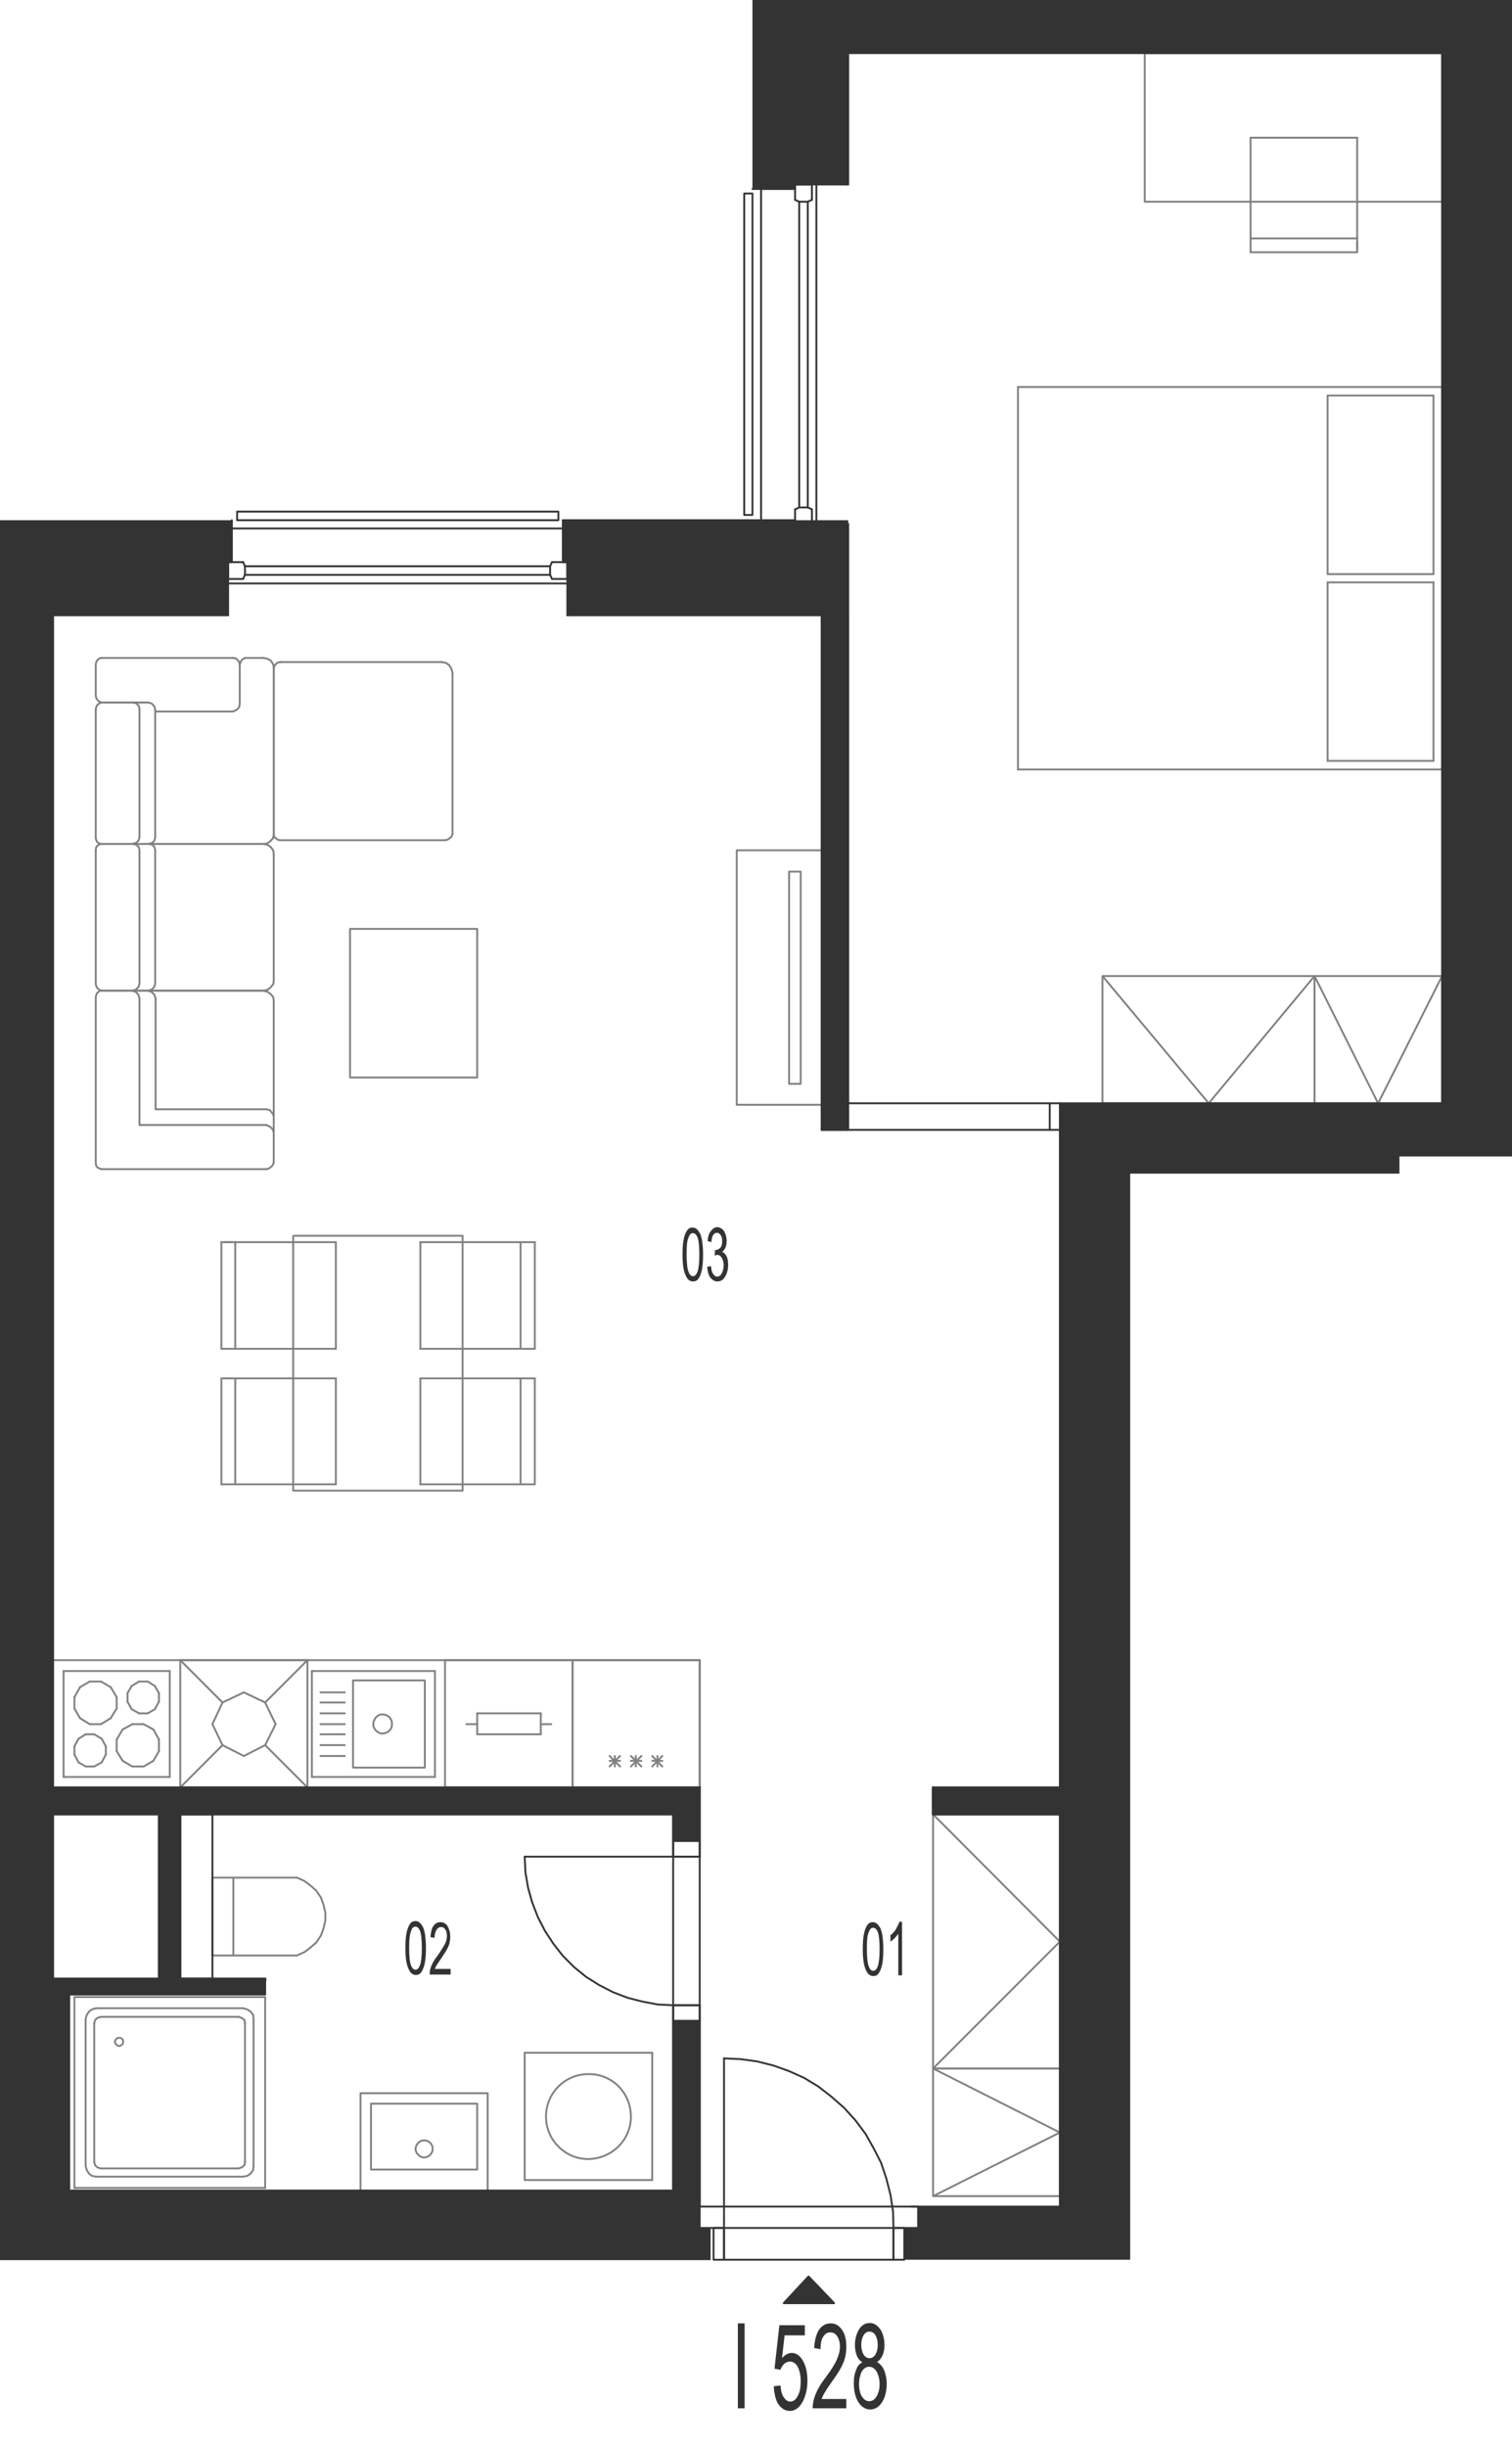 <?xml version="1.0" encoding="utf-8"?>
<!-- Generator: Adobe Illustrator 28.2.0, SVG Export Plug-In . SVG Version: 6.00 Build 0)  -->
<svg version="1.1" xmlns="http://www.w3.org/2000/svg" xmlns:xlink="http://www.w3.org/1999/xlink" x="0px" y="0px"
	 viewBox="0 0 404.3 653.8" style="enable-background:new 0 0 404.3 653.8;" xml:space="preserve">
<style type="text/css">
	.st0{fill:none;stroke:#808080;stroke-width:0.5;stroke-linecap:round;stroke-linejoin:round;stroke-miterlimit:10;}
	.st1{fill:none;stroke:#333333;stroke-width:0.5;stroke-linecap:round;stroke-linejoin:round;stroke-miterlimit:10;}
	.st2{fill-rule:evenodd;clip-rule:evenodd;fill:#333333;}
	.st3{fill:#333333;}
</style>
<g id="vybaveni">
	<polyline class="st0" points="351.5,260.8 294.8,260.8 294.8,294.8 351.5,294.8 351.5,260.8 323.2,294.8 294.8,260.8 	"/>
	<polyline class="st0" points="385.6,260.8 351.5,260.8 351.5,294.8 385.6,294.8 385.6,260.8 368.5,294.8 351.5,260.8 	"/>
	<polyline class="st0" points="219.7,295.2 197,295.2 197,227.2 219.7,227.2 219.7,295.2 	"/>
	<polyline class="st0" points="214.1,289.6 211,289.6 211,232.9 214.1,232.9 214.1,289.6 	"/>
	<line class="st0" x1="25.2" y1="540.6" x2="25.2" y2="577.7"/>
	<line class="st0" x1="65.5" y1="577.7" x2="65.5" y2="540.6"/>
	<line class="st0" x1="22.9" y1="539.5" x2="22.9" y2="578.8"/>
	<line class="st0" x1="67.8" y1="578.8" x2="67.8" y2="539.5"/>
	<line class="st0" x1="19.9" y1="533.6" x2="19.9" y2="584.6"/>
	<line class="st0" x1="70.9" y1="533.6" x2="70.9" y2="584.6"/>
	<line class="st0" x1="19.9" y1="533.6" x2="70.9" y2="533.6"/>
	<path class="st0" d="M30.7,545.6c0.1,0.5,0.6,1,1.1,1.1c0.7-0.1,1.2-0.6,1.1-1.1c0.1-0.7-0.4-1.1-1.1-1.1
		C31.3,544.5,30.8,545,30.7,545.6"/>
	<polyline class="st0" points="25.2,540.6 25.4,539.8 26,539.2 26.9,538.9 	"/>
	<line class="st0" x1="65" y1="536.6" x2="25.7" y2="536.6"/>
	<polyline class="st0" points="22.9,539.5 23.2,538.4 23.8,537.5 24.6,536.9 25.7,536.6 	"/>
	<line class="st0" x1="63.8" y1="538.9" x2="26.9" y2="538.9"/>
	<polyline class="st0" points="63.8,538.9 64.7,539.2 65.4,539.8 65.5,540.6 	"/>
	<polyline class="st0" points="65,536.6 66.1,536.9 67,537.5 67.7,538.4 67.8,539.5 	"/>
	<line class="st0" x1="19.9" y1="584.6" x2="70.9" y2="584.6"/>
	<polyline class="st0" points="26.9,579.4 26,579.1 25.4,578.5 25.2,577.7 	"/>
	<line class="st0" x1="25.7" y1="581.6" x2="65" y2="581.6"/>
	<polyline class="st0" points="25.7,581.6 24.6,581.4 23.8,580.8 23.2,579.8 22.9,578.8 	"/>
	<line class="st0" x1="26.9" y1="579.4" x2="63.8" y2="579.4"/>
	<polyline class="st0" points="67.8,578.8 67.7,579.8 67,580.8 66.1,581.4 65,581.6 	"/>
	<polyline class="st0" points="65.5,577.7 65.4,578.5 64.7,579.1 63.8,579.4 	"/>
	<line class="st0" x1="32.8" y1="470.5" x2="31.2" y2="467.9"/>
	<line class="st0" x1="31.2" y1="464.8" x2="32.8" y2="462.1"/>
	<line class="st0" x1="45.4" y1="474.8" x2="17" y2="474.8"/>
	<line class="st0" x1="17" y1="446.5" x2="45.4" y2="446.5"/>
	<line class="st0" x1="19.9" y1="466.6" x2="19.9" y2="468.8"/>
	<line class="st0" x1="28.3" y1="468.8" x2="28.3" y2="466.6"/>
	<line class="st0" x1="31.2" y1="467.9" x2="31.2" y2="464.8"/>
	<line class="st0" x1="17" y1="446.5" x2="17" y2="474.8"/>
	<line class="st0" x1="22.9" y1="463.4" x2="21" y2="464.6"/>
	<line class="st0" x1="21.4" y1="459.1" x2="24" y2="460.7"/>
	<line class="st0" x1="24" y1="449.3" x2="21.4" y2="450.8"/>
	<line class="st0" x1="19.9" y1="456.5" x2="21.4" y2="459.1"/>
	<line class="st0" x1="21.4" y1="450.8" x2="19.9" y2="453.5"/>
	<line class="st0" x1="19.9" y1="453.5" x2="19.9" y2="456.5"/>
	<line class="st0" x1="21" y1="464.6" x2="19.9" y2="466.6"/>
	<line class="st0" x1="29.6" y1="450.8" x2="27" y2="449.3"/>
	<line class="st0" x1="27" y1="449.3" x2="24" y2="449.3"/>
	<line class="st0" x1="27.2" y1="464.6" x2="25.2" y2="463.4"/>
	<line class="st0" x1="24" y1="460.7" x2="27" y2="460.7"/>
	<line class="st0" x1="25.2" y1="463.4" x2="22.9" y2="463.4"/>
	<line class="st0" x1="29.6" y1="459.1" x2="31.2" y2="456.5"/>
	<line class="st0" x1="31.2" y1="456.5" x2="31.2" y2="453.5"/>
	<line class="st0" x1="31.2" y1="453.5" x2="29.6" y2="450.8"/>
	<line class="st0" x1="27" y1="460.7" x2="29.6" y2="459.1"/>
	<line class="st0" x1="28.3" y1="466.6" x2="27.2" y2="464.6"/>
	<line class="st0" x1="21" y1="470.9" x2="22.9" y2="472"/>
	<line class="st0" x1="19.9" y1="468.8" x2="21" y2="470.9"/>
	<line class="st0" x1="25.2" y1="472" x2="27.2" y2="470.9"/>
	<line class="st0" x1="22.9" y1="472" x2="25.2" y2="472"/>
	<line class="st0" x1="27.2" y1="470.9" x2="28.3" y2="468.8"/>
	<line class="st0" x1="42.5" y1="464.8" x2="42.5" y2="467.9"/>
	<line class="st0" x1="45.4" y1="446.5" x2="45.4" y2="474.8"/>
	<line class="st0" x1="41" y1="462.1" x2="38.4" y2="460.7"/>
	<line class="st0" x1="41.4" y1="450.5" x2="39.5" y2="449.3"/>
	<line class="st0" x1="39.5" y1="457.8" x2="41.4" y2="456.7"/>
	<line class="st0" x1="37.2" y1="449.3" x2="35.2" y2="450.5"/>
	<line class="st0" x1="37.2" y1="449.3" x2="39.5" y2="449.3"/>
	<line class="st0" x1="35.4" y1="460.7" x2="38.4" y2="460.7"/>
	<line class="st0" x1="35.2" y1="456.7" x2="37.2" y2="457.8"/>
	<line class="st0" x1="34.1" y1="454.7" x2="34.1" y2="452.4"/>
	<line class="st0" x1="34.1" y1="452.4" x2="35.2" y2="450.5"/>
	<line class="st0" x1="35.2" y1="456.7" x2="34.1" y2="454.7"/>
	<line class="st0" x1="35.4" y1="460.7" x2="32.8" y2="462.1"/>
	<line class="st0" x1="39.5" y1="457.8" x2="37.2" y2="457.8"/>
	<line class="st0" x1="42.5" y1="452.4" x2="42.5" y2="454.7"/>
	<line class="st0" x1="41.4" y1="450.5" x2="42.5" y2="452.4"/>
	<line class="st0" x1="42.5" y1="454.7" x2="41.4" y2="456.7"/>
	<line class="st0" x1="41" y1="462.1" x2="42.5" y2="464.8"/>
	<line class="st0" x1="38.4" y1="472" x2="41" y2="470.5"/>
	<line class="st0" x1="38.4" y1="472" x2="35.4" y2="472"/>
	<line class="st0" x1="32.8" y1="470.5" x2="35.4" y2="472"/>
	<line class="st0" x1="42.5" y1="467.9" x2="41" y2="470.5"/>
	<polyline class="st0" points="187.1,477.6 187.1,443.6 14.2,443.6 	"/>
	<line class="st0" x1="153.1" y1="443.6" x2="119" y2="443.6"/>
	<line class="st0" x1="119" y1="477.6" x2="153.1" y2="477.6"/>
	<line class="st0" x1="124.7" y1="460.7" x2="127.6" y2="460.7"/>
	<line class="st0" x1="119" y1="443.6" x2="119" y2="477.6"/>
	<line class="st0" x1="153.1" y1="477.6" x2="153.1" y2="443.6"/>
	<line class="st0" x1="144.6" y1="457.8" x2="144.6" y2="463.4"/>
	<line class="st0" x1="127.6" y1="463.4" x2="127.6" y2="457.8"/>
	<line class="st0" x1="144.6" y1="463.4" x2="127.6" y2="463.4"/>
	<line class="st0" x1="147.4" y1="460.7" x2="144.6" y2="460.7"/>
	<line class="st0" x1="127.6" y1="457.8" x2="144.6" y2="457.8"/>
	<line class="st0" x1="59.5" y1="454.9" x2="56.8" y2="460.7"/>
	<line class="st0" x1="65.2" y1="452.2" x2="59.5" y2="454.9"/>
	<line class="st0" x1="70.9" y1="454.9" x2="65.2" y2="452.2"/>
	<line class="st0" x1="73.7" y1="460.7" x2="70.9" y2="454.9"/>
	<line class="st0" x1="70.9" y1="466.3" x2="73.7" y2="460.7"/>
	<line class="st0" x1="65.2" y1="469.2" x2="70.9" y2="466.3"/>
	<line class="st0" x1="59.5" y1="466.3" x2="65.2" y2="469.2"/>
	<line class="st0" x1="56.8" y1="460.7" x2="59.5" y2="466.3"/>
	<line class="st0" x1="59.5" y1="454.9" x2="48.2" y2="443.6"/>
	<line class="st0" x1="82.2" y1="443.6" x2="70.9" y2="454.9"/>
	<line class="st0" x1="82.2" y1="477.6" x2="70.9" y2="466.3"/>
	<line class="st0" x1="48.2" y1="477.6" x2="59.5" y2="466.3"/>
	<line class="st0" x1="82.2" y1="443.6" x2="82.2" y2="477.6"/>
	<line class="st0" x1="48.2" y1="477.6" x2="82.2" y2="477.6"/>
	<line class="st0" x1="82.2" y1="443.6" x2="48.2" y2="443.6"/>
	<line class="st0" x1="48.2" y1="477.6" x2="48.2" y2="443.6"/>
	<line class="st0" x1="174.4" y1="582.5" x2="140.3" y2="582.5"/>
	<line class="st0" x1="140.3" y1="548.5" x2="174.4" y2="548.5"/>
	<line class="st0" x1="174.4" y1="548.5" x2="174.4" y2="582.5"/>
	<line class="st0" x1="140.3" y1="582.5" x2="140.3" y2="548.5"/>
	<path class="st0" d="M168.7,565.6c0,6.2-5.1,11.2-11.4,11.3c-6.2,0-11.3-5.1-11.3-11.3c0-6.4,5.1-11.4,11.3-11.4
		C163.7,554.1,168.7,559.2,168.7,565.6"/>
	<line class="st0" x1="187.1" y1="443.6" x2="153.1" y2="443.6"/>
	<line class="st0" x1="153.1" y1="477.6" x2="187.1" y2="477.6"/>
	<line class="st0" x1="165.8" y1="469.2" x2="163" y2="472"/>
	<line class="st0" x1="163" y1="469.2" x2="165.8" y2="472"/>
	<line class="st0" x1="163" y1="470.5" x2="165.8" y2="470.5"/>
	<line class="st0" x1="153.1" y1="443.6" x2="153.1" y2="477.6"/>
	<line class="st0" x1="164.4" y1="469.2" x2="164.4" y2="472"/>
	<line class="st0" x1="187.1" y1="477.6" x2="187.1" y2="443.6"/>
	<line class="st0" x1="177.1" y1="469.2" x2="174.4" y2="472"/>
	<line class="st0" x1="174.4" y1="469.2" x2="177.1" y2="472"/>
	<line class="st0" x1="174.4" y1="470.5" x2="177.1" y2="470.5"/>
	<line class="st0" x1="171.5" y1="469.2" x2="168.7" y2="472"/>
	<line class="st0" x1="168.7" y1="469.2" x2="171.5" y2="472"/>
	<line class="st0" x1="168.7" y1="470.5" x2="171.5" y2="470.5"/>
	<line class="st0" x1="170" y1="469.2" x2="170" y2="472"/>
	<line class="st0" x1="175.8" y1="469.2" x2="175.8" y2="472"/>
	<polyline class="st0" points="249.5,552.7 249.5,484.8 283.4,484.8 283.4,552.7 249.5,552.7 283.4,518.8 249.5,484.8 	"/>
	<polyline class="st0" points="249.5,552.7 249.5,586.8 283.4,586.8 283.4,552.7 249.5,552.7 283.4,569.8 249.5,586.8 	"/>
	<line class="st0" x1="14.2" y1="528.7" x2="14.2" y2="589.6"/>
	<line class="st0" x1="48.2" y1="484.8" x2="42.5" y2="484.8"/>
	<line class="st0" x1="14.2" y1="477.6" x2="14.2" y2="484.8"/>
	<line class="st0" x1="180" y1="589.6" x2="180" y2="585.4"/>
	<line class="st0" x1="14.2" y1="589.6" x2="187.1" y2="589.6"/>
	<line class="st0" x1="283.4" y1="477.6" x2="283.4" y2="484.8"/>
	<line class="st0" x1="219.7" y1="164.4" x2="226.8" y2="164.4"/>
	<polyline class="st0" points="75,176.9 74.3,177 73.7,177.5 73.3,178.1 73.2,178.8 	"/>
	<line class="st0" x1="73.2" y1="178.8" x2="73.2" y2="222.8"/>
	<polyline class="st0" points="73.2,222.8 73.3,223.6 73.8,224 74.3,224.4 75,224.5 	"/>
	<line class="st0" x1="75" y1="224.5" x2="118.9" y2="224.5"/>
	<polyline class="st0" points="118.9,224.5 119.6,224.4 120.2,224 120.7,223.6 121,222.8 	"/>
	<line class="st0" x1="121" y1="222.8" x2="121" y2="179.8"/>
	<polyline class="st0" points="121,179.8 120.7,178.7 120.1,177.7 119.2,177.1 118.1,176.9 	"/>
	<line class="st0" x1="118.1" y1="176.9" x2="75" y2="176.9"/>
	<polyline class="st0" points="73.2,298.2 72.8,297.4 72.1,296.6 71.2,296.4 	"/>
	<polyline class="st0" points="71.2,296.4 41.6,296.4 41.6,266.8 	"/>
	<polyline class="st0" points="41.6,266.8 41.3,265.8 40.6,265.1 39.7,264.7 	"/>
	<polyline class="st0" points="27.2,264.7 26.6,264.8 26,265.3 25.7,265.9 25.6,266.6 	"/>
	<line class="st0" x1="25.6" y1="266.6" x2="25.6" y2="310.7"/>
	<polyline class="st0" points="25.6,310.7 25.7,311.4 26,311.9 26.6,312.2 27.2,312.4 	"/>
	<line class="st0" x1="27.2" y1="312.4" x2="71.3" y2="312.4"/>
	<polyline class="st0" points="71.3,312.4 72.1,312.1 72.8,311.5 73.2,310.7 	"/>
	<line class="st0" x1="73.2" y1="310.7" x2="73.2" y2="267.6"/>
	<polyline class="st0" points="73.2,267.6 73.1,266.5 72.4,265.6 71.5,265 70.4,264.7 	"/>
	<line class="st0" x1="70.4" y1="264.7" x2="27.2" y2="264.7"/>
	<polyline class="st0" points="73.2,302.5 72.8,301.6 72.1,301 71.2,300.6 	"/>
	<polyline class="st0" points="71.2,300.6 37.3,300.6 37.3,266.8 	"/>
	<polyline class="st0" points="37.3,266.8 37,265.8 36.4,265.1 35.4,264.7 	"/>
	<polyline class="st0" points="39.8,225.5 40.7,225.7 41.3,226.3 41.5,227.2 	"/>
	<line class="st0" x1="41.5" y1="227.2" x2="41.5" y2="262.7"/>
	<polyline class="st0" points="41.5,262.7 41.3,263.6 40.6,264.4 39.7,264.7 	"/>
	<line class="st0" x1="39.7" y1="264.7" x2="27.2" y2="264.7"/>
	<polyline class="st0" points="27.2,264.7 26.6,264.5 26,264 25.7,263.4 25.6,262.7 	"/>
	<line class="st0" x1="25.6" y1="262.7" x2="25.6" y2="227.2"/>
	<polyline class="st0" points="25.6,227.2 25.7,226.4 26,226 26.6,225.6 27.2,225.5 	"/>
	<line class="st0" x1="27.2" y1="225.5" x2="39.8" y2="225.5"/>
	<line class="st0" x1="39.7" y1="225.5" x2="70.4" y2="225.5"/>
	<polyline class="st0" points="70.4,225.5 71.5,225.7 72.4,226.3 73.1,227.3 73.2,228.4 	"/>
	<line class="st0" x1="73.2" y1="228.4" x2="73.2" y2="261.8"/>
	<polyline class="st0" points="73.2,261.8 73.1,262.9 72.4,263.8 71.5,264.5 70.4,264.7 	"/>
	<line class="st0" x1="70.4" y1="264.7" x2="39.7" y2="264.7"/>
	<polyline class="st0" points="35.5,225.5 36.4,225.7 37.1,226.3 37.3,227.2 	"/>
	<line class="st0" x1="37.3" y1="227.2" x2="37.3" y2="262.7"/>
	<polyline class="st0" points="37.3,262.7 37.1,263.6 36.4,264.4 35.4,264.7 	"/>
	<line class="st0" x1="39.2" y1="187.7" x2="27.5" y2="187.7"/>
	<polyline class="st0" points="39.8,225.5 40.7,225.2 41.3,224.6 41.5,223.8 	"/>
	<line class="st0" x1="41.5" y1="223.8" x2="41.5" y2="189.7"/>
	<polyline class="st0" points="41.5,189.7 41.3,188.8 40.6,188 39.7,187.7 	"/>
	<line class="st0" x1="39.7" y1="187.7" x2="27.2" y2="187.7"/>
	<polyline class="st0" points="27.2,187.7 26.6,187.9 26,188.4 25.7,189 25.6,189.7 	"/>
	<line class="st0" x1="25.6" y1="189.7" x2="25.6" y2="223.8"/>
	<polyline class="st0" points="25.6,223.8 25.7,224.4 26,225 26.6,225.4 27.2,225.5 	"/>
	<line class="st0" x1="27.2" y1="225.5" x2="70.3" y2="225.5"/>
	<polyline class="st0" points="70.3,225.5 71.4,225.4 72.2,224.8 73,224 73.2,223 	"/>
	<line class="st0" x1="73.2" y1="223" x2="73.2" y2="178.7"/>
	<polyline class="st0" points="73.2,178.7 73.1,177.6 72.5,176.6 71.5,176 70.4,175.8 	"/>
	<line class="st0" x1="70.4" y1="175.8" x2="65.5" y2="175.8"/>
	<polyline class="st0" points="65.5,175.8 64.8,176.2 64.3,176.9 64.1,177.7 	"/>
	<line class="st0" x1="41.5" y1="190.1" x2="62.3" y2="190.1"/>
	<polyline class="st0" points="62.3,190.1 63,189.8 63.6,189.4 64,188.8 64.1,188 	"/>
	<line class="st0" x1="64.1" y1="188" x2="64.1" y2="177.7"/>
	<polyline class="st0" points="64.1,177.7 64,177 63.6,176.4 63,175.9 62.3,175.8 	"/>
	<line class="st0" x1="62.3" y1="175.8" x2="27.2" y2="175.8"/>
	<polyline class="st0" points="27.2,175.8 26.6,175.9 26,176.4 25.7,177 25.6,177.7 	"/>
	<line class="st0" x1="25.6" y1="177.7" x2="25.6" y2="185.9"/>
	<polyline class="st0" points="25.6,185.9 25.8,186.7 26.4,187.4 27.2,187.7 	"/>
	<polyline class="st0" points="35.5,187.7 36.4,187.9 37.1,188.6 37.3,189.5 	"/>
	<line class="st0" x1="37.3" y1="189.5" x2="37.3" y2="223.6"/>
	<polyline class="st0" points="37.3,223.6 37.1,224.5 36.4,225.2 35.4,225.5 	"/>
	<polyline class="st0" points="93.6,248.2 127.6,248.2 127.6,287.9 93.6,287.9 93.6,248.2 	"/>
	<line class="st0" x1="56.8" y1="501.7" x2="56.8" y2="522.5"/>
	<line class="st0" x1="56.8" y1="522.5" x2="79.4" y2="522.5"/>
	<polyline class="st0" points="79.4,522.5 81.4,521.6 83,520.4 84.6,519 85.8,517.2 86.5,515.3 87,513.1 87,511.1 86.5,508.9 
		85.8,507 84.6,505.2 83,503.8 81.4,502.6 79.4,501.7 	"/>
	<line class="st0" x1="79.4" y1="501.7" x2="56.8" y2="501.7"/>
	<line class="st0" x1="62.4" y1="522.5" x2="62.4" y2="501.7"/>
	<line class="st0" x1="116.3" y1="474.8" x2="116.3" y2="446.5"/>
	<line class="st0" x1="116.3" y1="446.5" x2="83.4" y2="446.5"/>
	<line class="st0" x1="83.4" y1="446.5" x2="83.4" y2="474.8"/>
	<line class="st0" x1="83.4" y1="474.8" x2="116.3" y2="474.8"/>
	<path class="st0" d="M99.8,460.7c0,1.3,1.2,2.5,2.5,2.5c1.5-0.1,2.6-1.2,2.5-2.5c0.1-1.5-1.1-2.6-2.5-2.6
		C101,458,99.9,459.2,99.8,460.7"/>
	<polyline class="st0" points="113.6,449 94.4,449 94.4,472.3 113.6,472.3 113.6,449 	"/>
	<line class="st0" x1="92.2" y1="457.8" x2="85.7" y2="457.8"/>
	<line class="st0" x1="92.2" y1="460.7" x2="85.7" y2="460.7"/>
	<line class="st0" x1="92.2" y1="454.9" x2="85.7" y2="454.9"/>
	<line class="st0" x1="92.2" y1="452.2" x2="85.7" y2="452.2"/>
	<line class="st0" x1="92.2" y1="463.4" x2="85.7" y2="463.4"/>
	<line class="st0" x1="92.2" y1="466.3" x2="85.7" y2="466.3"/>
	<line class="st0" x1="92.2" y1="469.2" x2="85.7" y2="469.2"/>
	<line class="st0" x1="89.8" y1="368.3" x2="89.8" y2="396.6"/>
	<line class="st0" x1="62.9" y1="368.3" x2="62.9" y2="396.6"/>
	<line class="st0" x1="59.2" y1="396.6" x2="59.2" y2="368.3"/>
	<line class="st0" x1="89.8" y1="331.9" x2="62.9" y2="331.9"/>
	<line class="st0" x1="61.9" y1="360.4" x2="89.8" y2="360.4"/>
	<line class="st0" x1="89.8" y1="368.3" x2="62.9" y2="368.3"/>
	<line class="st0" x1="62.9" y1="368.3" x2="60.1" y2="368.3"/>
	<line class="st0" x1="59.2" y1="368.3" x2="61.9" y2="368.3"/>
	<line class="st0" x1="62.9" y1="331.9" x2="62.9" y2="360.4"/>
	<line class="st0" x1="59.2" y1="360.4" x2="59.2" y2="331.9"/>
	<line class="st0" x1="59.2" y1="360.4" x2="61.9" y2="360.4"/>
	<line class="st0" x1="62.9" y1="331.9" x2="60.1" y2="331.9"/>
	<line class="st0" x1="59.2" y1="331.9" x2="61.9" y2="331.9"/>
	<line class="st0" x1="89.8" y1="331.9" x2="89.8" y2="360.4"/>
	<line class="st0" x1="112.4" y1="396.6" x2="112.4" y2="368.3"/>
	<line class="st0" x1="139.2" y1="396.6" x2="139.2" y2="368.3"/>
	<line class="st0" x1="143" y1="368.3" x2="143" y2="396.6"/>
	<line class="st0" x1="140.2" y1="368.3" x2="112.4" y2="368.3"/>
	<line class="st0" x1="112.4" y1="360.4" x2="139.2" y2="360.4"/>
	<line class="st0" x1="140.2" y1="331.9" x2="112.4" y2="331.9"/>
	<line class="st0" x1="112.4" y1="360.4" x2="112.4" y2="331.9"/>
	<line class="st0" x1="143" y1="368.3" x2="140.2" y2="368.3"/>
	<line class="st0" x1="139.2" y1="360.4" x2="139.2" y2="331.9"/>
	<line class="st0" x1="143" y1="331.9" x2="143" y2="360.4"/>
	<line class="st0" x1="143" y1="360.4" x2="140.2" y2="360.4"/>
	<line class="st0" x1="139.2" y1="360.4" x2="142.1" y2="360.4"/>
	<line class="st0" x1="143" y1="331.9" x2="140.2" y2="331.9"/>
	<polyline class="st0" points="78.4,398.3 78.4,330.2 123.7,330.2 123.7,398.3 78.4,398.3 	"/>
	<line class="st0" x1="59.2" y1="396.6" x2="89.8" y2="396.6"/>
	<line class="st0" x1="112.4" y1="396.6" x2="143" y2="396.6"/>
	<line class="st0" x1="272.2" y1="205.6" x2="272.2" y2="103.4"/>
	<line class="st0" x1="385.6" y1="103.4" x2="385.6" y2="205.6"/>
	<line class="st0" x1="383.3" y1="105.7" x2="383.3" y2="153.4"/>
	<line class="st0" x1="355" y1="105.7" x2="355" y2="153.4"/>
	<line class="st0" x1="272.2" y1="103.4" x2="385.6" y2="103.4"/>
	<line class="st0" x1="355" y1="105.7" x2="383.3" y2="105.7"/>
	<line class="st0" x1="385.6" y1="205.6" x2="272.2" y2="205.6"/>
	<line class="st0" x1="383.3" y1="153.4" x2="355" y2="153.4"/>
	<line class="st0" x1="383.3" y1="155.6" x2="355" y2="155.6"/>
	<line class="st0" x1="355" y1="155.6" x2="355" y2="203.3"/>
	<line class="st0" x1="383.3" y1="155.6" x2="383.3" y2="203.3"/>
	<line class="st0" x1="355" y1="203.3" x2="383.3" y2="203.3"/>
	<polyline class="st0" points="385.6,14.2 306.1,14.2 306.1,53.9 385.6,53.9 385.6,14.2 	"/>
	<line class="st0" x1="362.9" y1="36.8" x2="334.4" y2="36.8"/>
	<line class="st0" x1="362.9" y1="63.7" x2="334.4" y2="63.7"/>
	<line class="st0" x1="334.4" y1="67.4" x2="362.9" y2="67.4"/>
	<line class="st0" x1="362.9" y1="36.8" x2="362.9" y2="63.7"/>
	<line class="st0" x1="362.9" y1="67.4" x2="362.9" y2="64.7"/>
	<line class="st0" x1="362.9" y1="63.7" x2="362.9" y2="66.5"/>
	<line class="st0" x1="334.4" y1="64.7" x2="334.4" y2="36.8"/>
	<line class="st0" x1="334.4" y1="67.4" x2="334.4" y2="64.7"/>
	<polyline class="st0" points="130.4,559.3 96.4,559.3 96.4,585.4 130.4,585.4 130.4,559.3 	"/>
	<polyline class="st0" points="127.6,562.1 99.2,562.1 99.2,579.7 127.6,579.7 127.6,562.1 	"/>
	<path class="st0" d="M111.1,574.2c0.1,1.2,1.1,2.2,2.3,2.3c1.3-0.1,2.3-1.1,2.3-2.3c0-1.3-1-2.3-2.3-2.3
		C112.2,571.9,111.2,572.9,111.1,574.2"/>
</g>
<g id="vykres">
	<line class="st1" x1="385.6" y1="294.8" x2="385.6" y2="14.2"/>
	<line class="st1" x1="283.4" y1="589.6" x2="283.4" y2="484.8"/>
	<line class="st1" x1="283.4" y1="477.6" x2="283.4" y2="301.9"/>
	<line class="st1" x1="283.4" y1="589.6" x2="243.8" y2="589.6"/>
	<line class="st1" x1="226.8" y1="14.2" x2="385.6" y2="14.2"/>
	<line class="st1" x1="14.2" y1="528.7" x2="14.2" y2="484.8"/>
	<line class="st1" x1="14.2" y1="477.6" x2="14.2" y2="164.4"/>
	<line class="st1" x1="219.7" y1="301.9" x2="226.8" y2="301.9"/>
	<line class="st1" x1="219.7" y1="301.9" x2="219.7" y2="164.4"/>
	<line class="st1" x1="226.8" y1="301.9" x2="226.8" y2="140"/>
	<line class="st1" x1="283.4" y1="294.8" x2="385.6" y2="294.8"/>
	<polyline class="st1" points="238.9,595.3 238.8,590.9 238.1,586.4 237,582.1 235.6,577.9 233.6,574 231.4,570.1 228.7,566.5 
		225.7,563.2 222.4,560.3 218.8,557.5 215,555.2 211,553.4 206.8,551.9 202.4,550.8 198.1,550.2 193.6,550 	"/>
	<line class="st1" x1="14.2" y1="477.6" x2="187.1" y2="477.6"/>
	<line class="st1" x1="14.2" y1="484.8" x2="42.5" y2="484.8"/>
	<line class="st1" x1="18.5" y1="532.9" x2="70.9" y2="532.9"/>
	<line class="st1" x1="14.2" y1="528.7" x2="42.5" y2="528.7"/>
	<line class="st1" x1="48.2" y1="484.8" x2="180" y2="484.8"/>
	<line class="st1" x1="48.2" y1="528.7" x2="48.2" y2="484.8"/>
	<line class="st1" x1="42.5" y1="528.7" x2="42.5" y2="484.8"/>
	<line class="st1" x1="187.1" y1="595.3" x2="187.1" y2="535.8"/>
	<line class="st1" x1="187.1" y1="496.1" x2="187.1" y2="477.6"/>
	<line class="st1" x1="180" y1="585.4" x2="180" y2="535.8"/>
	<line class="st1" x1="180" y1="496.1" x2="180" y2="484.8"/>
	<line class="st1" x1="180" y1="496.1" x2="187.1" y2="496.1"/>
	<line class="st1" x1="180" y1="535.8" x2="187.1" y2="535.8"/>
	<line class="st1" x1="180" y1="496.1" x2="140.3" y2="496.1"/>
	<polyline class="st1" points="140.3,496.1 140.5,500.3 141.2,504.4 142.3,508.3 143.8,512.2 145.7,515.9 148,519.4 150.5,522.6 
		153.5,525.6 156.7,528.2 160.2,530.4 163.9,532.3 167.8,533.8 171.7,534.8 175.9,535.6 180,535.8 	"/>
	<line class="st1" x1="187.1" y1="496.1" x2="187.1" y2="535.8"/>
	<line class="st1" x1="180" y1="496.1" x2="180" y2="535.8"/>
	<line class="st1" x1="193.6" y1="595.3" x2="193.6" y2="550"/>
	<polyline class="st1" points="180,496.1 187.1,496.1 187.1,491.9 180,491.9 180,496.1 	"/>
	<polyline class="st1" points="180,540 187.1,540 187.1,535.8 180,535.8 180,540 	"/>
	<line class="st1" x1="249.5" y1="484.8" x2="249.5" y2="477.6"/>
	<line class="st1" x1="249.5" y1="477.6" x2="283.4" y2="477.6"/>
	<line class="st1" x1="249.5" y1="484.8" x2="283.4" y2="484.8"/>
	<line class="st1" x1="238.9" y1="595.3" x2="193.6" y2="595.3"/>
	<line class="st1" x1="245.5" y1="589.6" x2="187.1" y2="589.6"/>
	<line class="st1" x1="238.9" y1="603.8" x2="193.6" y2="603.8"/>
	<line class="st1" x1="193.6" y1="595.3" x2="193.6" y2="603.8"/>
	<polyline class="st1" points="190.8,603.8 193.6,603.8 193.6,595.3 190.8,595.3 190.8,603.8 	"/>
	<line class="st1" x1="187.1" y1="595.3" x2="193.6" y2="595.3"/>
	<line class="st1" x1="238.9" y1="595.3" x2="238.9" y2="603.8"/>
	<polyline class="st1" points="238.9,603.8 241.8,603.8 241.8,595.3 238.9,595.3 238.9,603.8 	"/>
	<line class="st1" x1="238.9" y1="595.3" x2="245.5" y2="595.3"/>
	<line class="st1" x1="245.5" y1="595.3" x2="245.5" y2="589.6"/>
	<polyline class="st1" points="48.2,528.7 56.8,528.7 56.8,484.8 48.2,484.8 48.2,528.7 	"/>
	<line class="st1" x1="180" y1="585.4" x2="18.5" y2="585.4"/>
	<line class="st1" x1="18.5" y1="532.9" x2="18.5" y2="585.4"/>
	<path class="st1" d="M180,589.6h7.1V540H180v45.4V589.6z M187.1,489v-11.4h-34H119H82.2h-34H14.2v7.2h28.3h5.8h8.5H180v7.1h7.1V489
		"/>
	<path class="st1" d="M283.4,484.8v-7.2h-34v7.2H283.4z M42.5,484.8v43.9H14.2v4.2v4.2v52.4H180v-4.2h-51.6h-15h-15H18.5v-0.7v-51
		v-0.7h52.1l0.4-4.2H48.2v-43.9H42.5"/>
	<path class="st1" d="M280.7,301.9v-7.1V301.9z M219.7,164.4v62.8v68v6.7h7.1v-7.1V164.4H219.7"/>
	<line class="st1" x1="283.4" y1="294.8" x2="283.4" y2="301.9"/>
	<line class="st1" x1="226.8" y1="301.9" x2="283.4" y2="301.9"/>
	<line class="st1" x1="226.8" y1="294.8" x2="283.4" y2="294.8"/>
	<polyline class="st1" points="48.2,528.7 70.9,528.7 70.9,532.9 	"/>
	<line class="st1" x1="61" y1="150.2" x2="61" y2="164.4"/>
	<line class="st1" x1="151.7" y1="150.2" x2="151.7" y2="164.4"/>
	<line class="st1" x1="151.7" y1="150.2" x2="212.6" y2="150.2"/>
	<line class="st1" x1="150.5" y1="139" x2="201.2" y2="139"/>
	<line class="st1" x1="14.2" y1="164.4" x2="61" y2="164.4"/>
	<line class="st1" x1="151.7" y1="164.4" x2="219.7" y2="164.4"/>
	<line class="st1" x1="61" y1="155.9" x2="151.7" y2="155.9"/>
	<line class="st1" x1="62" y1="141.2" x2="150.5" y2="141.2"/>
	<line class="st1" x1="226.8" y1="49.3" x2="212.6" y2="49.3"/>
	<line class="st1" x1="212.6" y1="139" x2="201.2" y2="139"/>
	<line class="st1" x1="212.6" y1="150.2" x2="212.6" y2="139"/>
	<line class="st1" x1="226.8" y1="49.3" x2="226.8" y2="14.2"/>
	<line class="st1" x1="203.5" y1="139" x2="203.5" y2="50.5"/>
	<line class="st1" x1="218.3" y1="140" x2="218.3" y2="49.3"/>
	<line class="st1" x1="212.6" y1="136.1" x2="212.6" y2="140"/>
	<line class="st1" x1="212.6" y1="140" x2="217.1" y2="140"/>
	<line class="st1" x1="217.1" y1="140" x2="217.1" y2="136.1"/>
	<line class="st1" x1="217.1" y1="136.1" x2="216" y2="135.6"/>
	<line class="st1" x1="216" y1="135.6" x2="213.7" y2="135.6"/>
	<line class="st1" x1="213.7" y1="135.6" x2="212.6" y2="136.1"/>
	<line class="st1" x1="216" y1="135.6" x2="216" y2="53.9"/>
	<line class="st1" x1="213.7" y1="135.6" x2="213.7" y2="53.9"/>
	<line class="st1" x1="212.6" y1="53.4" x2="212.6" y2="49.3"/>
	<line class="st1" x1="212.6" y1="49.3" x2="217.1" y2="49.3"/>
	<line class="st1" x1="217.1" y1="49.3" x2="217.1" y2="53.4"/>
	<line class="st1" x1="217.1" y1="53.4" x2="216" y2="53.9"/>
	<line class="st1" x1="216" y1="53.9" x2="213.7" y2="53.9"/>
	<line class="st1" x1="213.7" y1="53.9" x2="212.6" y2="53.4"/>
	<line class="st1" x1="147.6" y1="154.7" x2="151.7" y2="154.7"/>
	<line class="st1" x1="151.7" y1="154.7" x2="151.7" y2="150.2"/>
	<line class="st1" x1="151.7" y1="150.2" x2="147.6" y2="150.2"/>
	<line class="st1" x1="147.6" y1="150.2" x2="147.1" y2="151.3"/>
	<line class="st1" x1="147.1" y1="151.3" x2="147.1" y2="153.6"/>
	<line class="st1" x1="147.1" y1="153.6" x2="147.6" y2="154.7"/>
	<line class="st1" x1="147.1" y1="151.3" x2="65.5" y2="151.3"/>
	<line class="st1" x1="147.1" y1="153.6" x2="65.5" y2="153.6"/>
	<line class="st1" x1="65" y1="154.7" x2="61" y2="154.7"/>
	<line class="st1" x1="61" y1="154.7" x2="61" y2="150.2"/>
	<line class="st1" x1="61" y1="150.2" x2="65" y2="150.2"/>
	<line class="st1" x1="65" y1="150.2" x2="65.5" y2="151.3"/>
	<line class="st1" x1="65.5" y1="151.3" x2="65.5" y2="153.6"/>
	<line class="st1" x1="65.5" y1="153.6" x2="65" y2="154.7"/>
	<polyline class="st1" points="201.2,50.5 212.6,50.5 212.6,49.3 	"/>
	<polyline class="st1" points="62,139 62,150.2 61,150.2 	"/>
	<polyline class="st1" points="150.5,139 150.5,150.2 151.7,150.2 	"/>
	<line class="st1" x1="212.6" y1="139" x2="212.6" y2="140"/>
	<line class="st1" x1="212.6" y1="140" x2="226.8" y2="140"/>
	<polyline class="st1" points="199,137.6 199,51.7 201.2,51.7 201.2,137.6 199,137.6 	"/>
	<polyline class="st1" points="63.4,136.7 149.3,136.7 149.3,139 63.4,139 63.4,136.7 	"/>
	<polygon class="st1" points="209.6,615.4 223,615.4 216.2,608.3 	"/>
	<polyline class="st1" points="209.6,615.4 223,615.4 216.2,608.3 209.6,615.4 	"/>
</g>
<g id="vyplne">
	<g>
		<polygon class="st2" points="404.3,0 226.8,0 201.2,0 201.2,50.5 212.6,50.5 212.6,49.3 226.8,49.3 226.8,14.2 385.6,14.2 
			385.6,294.8 283.4,294.8 283.4,477.6 249.5,477.6 249.5,484.8 283.4,484.8 283.4,589.6 245.5,589.6 245.5,595.3 241.8,595.3 
			241.8,603.8 302.2,603.8 302.2,589.6 302.2,313.6 374.2,313.6 374.2,309 404.3,309 404.3,294.8 404.3,14.2 		"/>
		<path class="st2" d="M187.1,589.6V540H180v45.4h-51.6h-15h-15H18.5v-0.7v-51v-0.7h52.1l0.4-4.2H48.2v-43.9h8.5H180v7.1h7.1V489
			v-11.4h-34H119H82.2h-34H14.2V164.4H61v-14.2H62V139H0v25.4v425.2v14.3h190v-8.5h-2.9V589.6z M42.5,484.8v43.9H14.2v-43.9H42.5z"
			/>
		<polygon class="st2" points="212.6,139 150.5,139 150.5,150.2 151.7,150.2 151.7,164.4 219.7,164.4 219.7,227.2 219.7,295.2 
			219.7,301.9 226.8,301.9 226.8,294.8 226.8,164.4 226.8,139 212.6,139 		"/>
		<polygon class="st2" points="209.6,615.4 223,615.4 216.2,608.3 		"/>
	</g>
</g>
<g id="popisky_bytu">
	<g>
		<path class="st3" d="M230.7,520.8c0-1.7,0.1-3,0.3-4c0.2-1,0.5-1.8,0.9-2.4c0.4-0.6,0.9-0.8,1.5-0.8c0.5,0,0.9,0.2,1.2,0.5
			c0.3,0.3,0.6,0.7,0.9,1.3c0.2,0.6,0.4,1.3,0.5,2.1c0.1,0.8,0.2,1.9,0.2,3.3c0,1.7-0.1,3-0.3,4c-0.2,1-0.5,1.8-0.9,2.4
			c-0.4,0.6-0.9,0.8-1.5,0.8c-0.8,0-1.5-0.5-1.9-1.5C231,525.4,230.7,523.4,230.7,520.8z M231.8,520.8c0,2.3,0.2,3.9,0.5,4.6
			c0.3,0.8,0.7,1.2,1.2,1.2s0.9-0.4,1.2-1.2c0.3-0.8,0.5-2.3,0.5-4.6c0-2.3-0.2-3.9-0.5-4.6s-0.7-1.1-1.2-1.1c-0.5,0-0.9,0.3-1.1,1
			C231.9,516.9,231.8,518.5,231.8,520.8z"/>
		<path class="st3" d="M241.2,527.8h-1v-11.1c-0.3,0.4-0.6,0.8-1,1.2s-0.8,0.7-1.1,0.9v-1.7c0.6-0.5,1.1-1,1.5-1.7
			c0.4-0.7,0.7-1.3,0.9-1.9h0.7V527.8z"/>
	</g>
	<g>
		<path class="st3" d="M108.4,520.5c0-1.7,0.1-3,0.3-4c0.2-1,0.5-1.8,0.9-2.4c0.4-0.6,0.9-0.8,1.5-0.8c0.5,0,0.9,0.2,1.2,0.5
			c0.3,0.3,0.6,0.7,0.9,1.3c0.2,0.6,0.4,1.3,0.5,2.1c0.1,0.8,0.2,1.9,0.2,3.3c0,1.7-0.1,3-0.3,4c-0.2,1-0.5,1.8-0.9,2.4
			c-0.4,0.6-0.9,0.8-1.5,0.8c-0.8,0-1.5-0.5-1.9-1.5C108.7,525.1,108.4,523.2,108.4,520.5z M109.4,520.5c0,2.3,0.2,3.9,0.5,4.6
			c0.3,0.8,0.7,1.2,1.2,1.2s0.9-0.4,1.2-1.2c0.3-0.8,0.5-2.3,0.5-4.6c0-2.3-0.2-3.9-0.5-4.6s-0.7-1.1-1.2-1.1c-0.5,0-0.9,0.3-1.1,1
			C109.6,516.6,109.4,518.2,109.4,520.5z"/>
		<path class="st3" d="M120.5,525.9v1.7h-5.6c0-0.4,0-0.8,0.1-1.2c0.1-0.6,0.4-1.3,0.7-1.9c0.3-0.6,0.8-1.3,1.4-2.1
			c0.9-1.3,1.5-2.3,1.9-3c0.3-0.7,0.5-1.4,0.5-2.1c0-0.7-0.1-1.3-0.4-1.7c-0.3-0.5-0.7-0.7-1.2-0.7c-0.5,0-0.9,0.3-1.2,0.8
			c-0.3,0.5-0.5,1.2-0.5,2.1l-1.1-0.2c0.1-1.3,0.3-2.3,0.8-3c0.5-0.7,1.1-1,1.9-1c0.8,0,1.5,0.4,1.9,1.1s0.7,1.7,0.7,2.8
			c0,0.6-0.1,1.1-0.2,1.7c-0.1,0.5-0.4,1.1-0.7,1.7s-0.9,1.4-1.6,2.5c-0.6,0.9-1,1.5-1.2,1.8s-0.3,0.6-0.4,0.9H120.5z"/>
	</g>
	<g>
		<path class="st3" d="M182.5,335.2c0-1.7,0.1-3,0.3-4c0.2-1,0.5-1.8,0.9-2.4c0.4-0.6,0.9-0.8,1.5-0.8c0.5,0,0.9,0.2,1.2,0.5
			c0.3,0.3,0.6,0.7,0.9,1.3c0.2,0.6,0.4,1.3,0.5,2.1c0.1,0.8,0.2,1.9,0.2,3.3c0,1.7-0.1,3-0.3,4c-0.2,1-0.5,1.8-0.9,2.4
			c-0.4,0.6-0.9,0.8-1.5,0.8c-0.8,0-1.5-0.5-1.9-1.5C182.8,339.8,182.5,337.9,182.5,335.2z M183.6,335.2c0,2.3,0.2,3.9,0.5,4.6
			c0.3,0.8,0.7,1.2,1.2,1.2s0.9-0.4,1.2-1.2c0.3-0.8,0.5-2.3,0.5-4.6c0-2.3-0.2-3.9-0.5-4.6s-0.7-1.1-1.2-1.1c-0.5,0-0.9,0.3-1.1,1
			C183.7,331.3,183.6,332.9,183.6,335.2z"/>
		<path class="st3" d="M189.1,338.5l1-0.2c0.1,1,0.3,1.7,0.6,2.1s0.6,0.7,1.1,0.7c0.5,0,0.9-0.3,1.2-0.9c0.3-0.6,0.5-1.3,0.5-2.1
			c0-0.8-0.2-1.5-0.5-2c-0.3-0.5-0.7-0.8-1.2-0.8c-0.2,0-0.4,0.1-0.7,0.2l0.1-1.5c0.1,0,0.1,0,0.2,0c0.4,0,0.8-0.2,1.2-0.6
			c0.4-0.4,0.5-1,0.5-1.8c0-0.6-0.1-1.2-0.4-1.6s-0.6-0.6-1-0.6c-0.4,0-0.7,0.2-1,0.6s-0.4,1.1-0.5,1.9l-1-0.3
			c0.1-1.2,0.4-2.1,0.9-2.7c0.5-0.6,1-1,1.7-1c0.5,0,0.9,0.2,1.3,0.5c0.4,0.3,0.7,0.8,0.9,1.4c0.2,0.6,0.3,1.2,0.3,1.8
			c0,0.6-0.1,1.2-0.3,1.7c-0.2,0.5-0.5,0.9-0.9,1.2c0.5,0.2,0.9,0.6,1.2,1.2c0.3,0.6,0.4,1.4,0.4,2.3c0,1.2-0.3,2.3-0.8,3.1
			c-0.5,0.9-1.2,1.3-2.1,1.3c-0.7,0-1.4-0.4-1.9-1.1C189.4,340.6,189.2,339.7,189.1,338.5z"/>
	</g>
	<g>
		<path class="st3" d="M197.3,643.5v-22.7h1.8v22.7H197.3z"/>
		<path class="st3" d="M206.9,637.6l1.8-0.2c0.1,1.4,0.4,2.5,0.9,3.2c0.5,0.7,1,1.1,1.7,1.1c0.8,0,1.5-0.5,2-1.5
			c0.6-1,0.8-2.3,0.8-4c0-1.6-0.3-2.8-0.8-3.8c-0.5-0.9-1.2-1.4-2.1-1.4c-0.5,0-1,0.2-1.5,0.6c-0.4,0.4-0.8,0.9-1,1.6l-1.6-0.3
			l1.3-11.6h6.8v2.7h-5.4l-0.7,6.1c0.8-0.9,1.7-1.4,2.6-1.4c1.2,0,2.2,0.7,3,2.1c0.8,1.4,1.2,3.1,1.2,5.3c0,2.1-0.4,3.8-1.1,5.3
			c-0.9,1.8-2.1,2.8-3.6,2.8c-1.2,0-2.2-0.6-3-1.7S207,639.5,206.9,637.6z"/>
		<path class="st3" d="M226.3,640.8v2.7h-9c0-0.7,0.1-1.3,0.2-1.9c0.2-1,0.6-2,1.1-3c0.5-1,1.2-2.1,2.2-3.4c1.5-2,2.5-3.6,3-4.8
			c0.5-1.2,0.8-2.3,0.8-3.3c0-1.1-0.2-2-0.7-2.8s-1.1-1.1-1.9-1.1c-0.8,0-1.4,0.4-1.9,1.2c-0.5,0.8-0.7,1.9-0.7,3.3l-1.7-0.3
			c0.1-2.1,0.6-3.8,1.3-4.9c0.8-1.1,1.8-1.7,3.1-1.7c1.3,0,2.3,0.6,3.1,1.8c0.8,1.2,1.1,2.7,1.1,4.5c0,0.9-0.1,1.8-0.3,2.7
			c-0.2,0.9-0.6,1.8-1.1,2.8s-1.4,2.3-2.6,4c-1,1.4-1.6,2.4-1.9,2.9c-0.3,0.5-0.5,1-0.7,1.5H226.3z"/>
		<path class="st3" d="M230.6,631.2c-0.7-0.4-1.2-1-1.5-1.8s-0.5-1.7-0.5-2.8c0-1.6,0.4-3,1.1-4.2c0.7-1.1,1.7-1.7,2.8-1.7
			c1.2,0,2.1,0.6,2.9,1.7c0.7,1.1,1.1,2.5,1.1,4.2c0,1.1-0.2,2-0.5,2.7s-0.8,1.4-1.5,1.8c0.8,0.5,1.5,1.2,1.9,2.2
			c0.4,1,0.7,2.2,0.7,3.6c0,1.9-0.4,3.6-1.2,4.9c-0.8,1.3-1.9,2-3.2,2s-2.4-0.7-3.2-2c-0.8-1.3-1.2-3-1.2-5c0-1.5,0.2-2.7,0.7-3.7
			C229.2,632.3,229.8,631.6,230.6,631.2z M229.7,637c0,0.8,0.1,1.6,0.3,2.3s0.6,1.3,1,1.7s0.9,0.6,1.4,0.6c0.8,0,1.5-0.4,2-1.3
			s0.8-1.9,0.8-3.3c0-1.3-0.3-2.4-0.8-3.3c-0.5-0.9-1.2-1.3-2-1.3c-0.8,0-1.4,0.4-2,1.3C230,634.6,229.7,635.7,229.7,637z
			 M230.3,626.5c0,1.1,0.2,1.9,0.6,2.6c0.4,0.7,1,1,1.6,1c0.6,0,1.2-0.3,1.6-1c0.4-0.7,0.6-1.5,0.6-2.5c0-1-0.2-1.9-0.6-2.6
			c-0.4-0.7-1-1-1.6-1c-0.6,0-1.2,0.3-1.6,1C230.5,624.7,230.3,625.5,230.3,626.5z"/>
	</g>
</g>
</svg>
